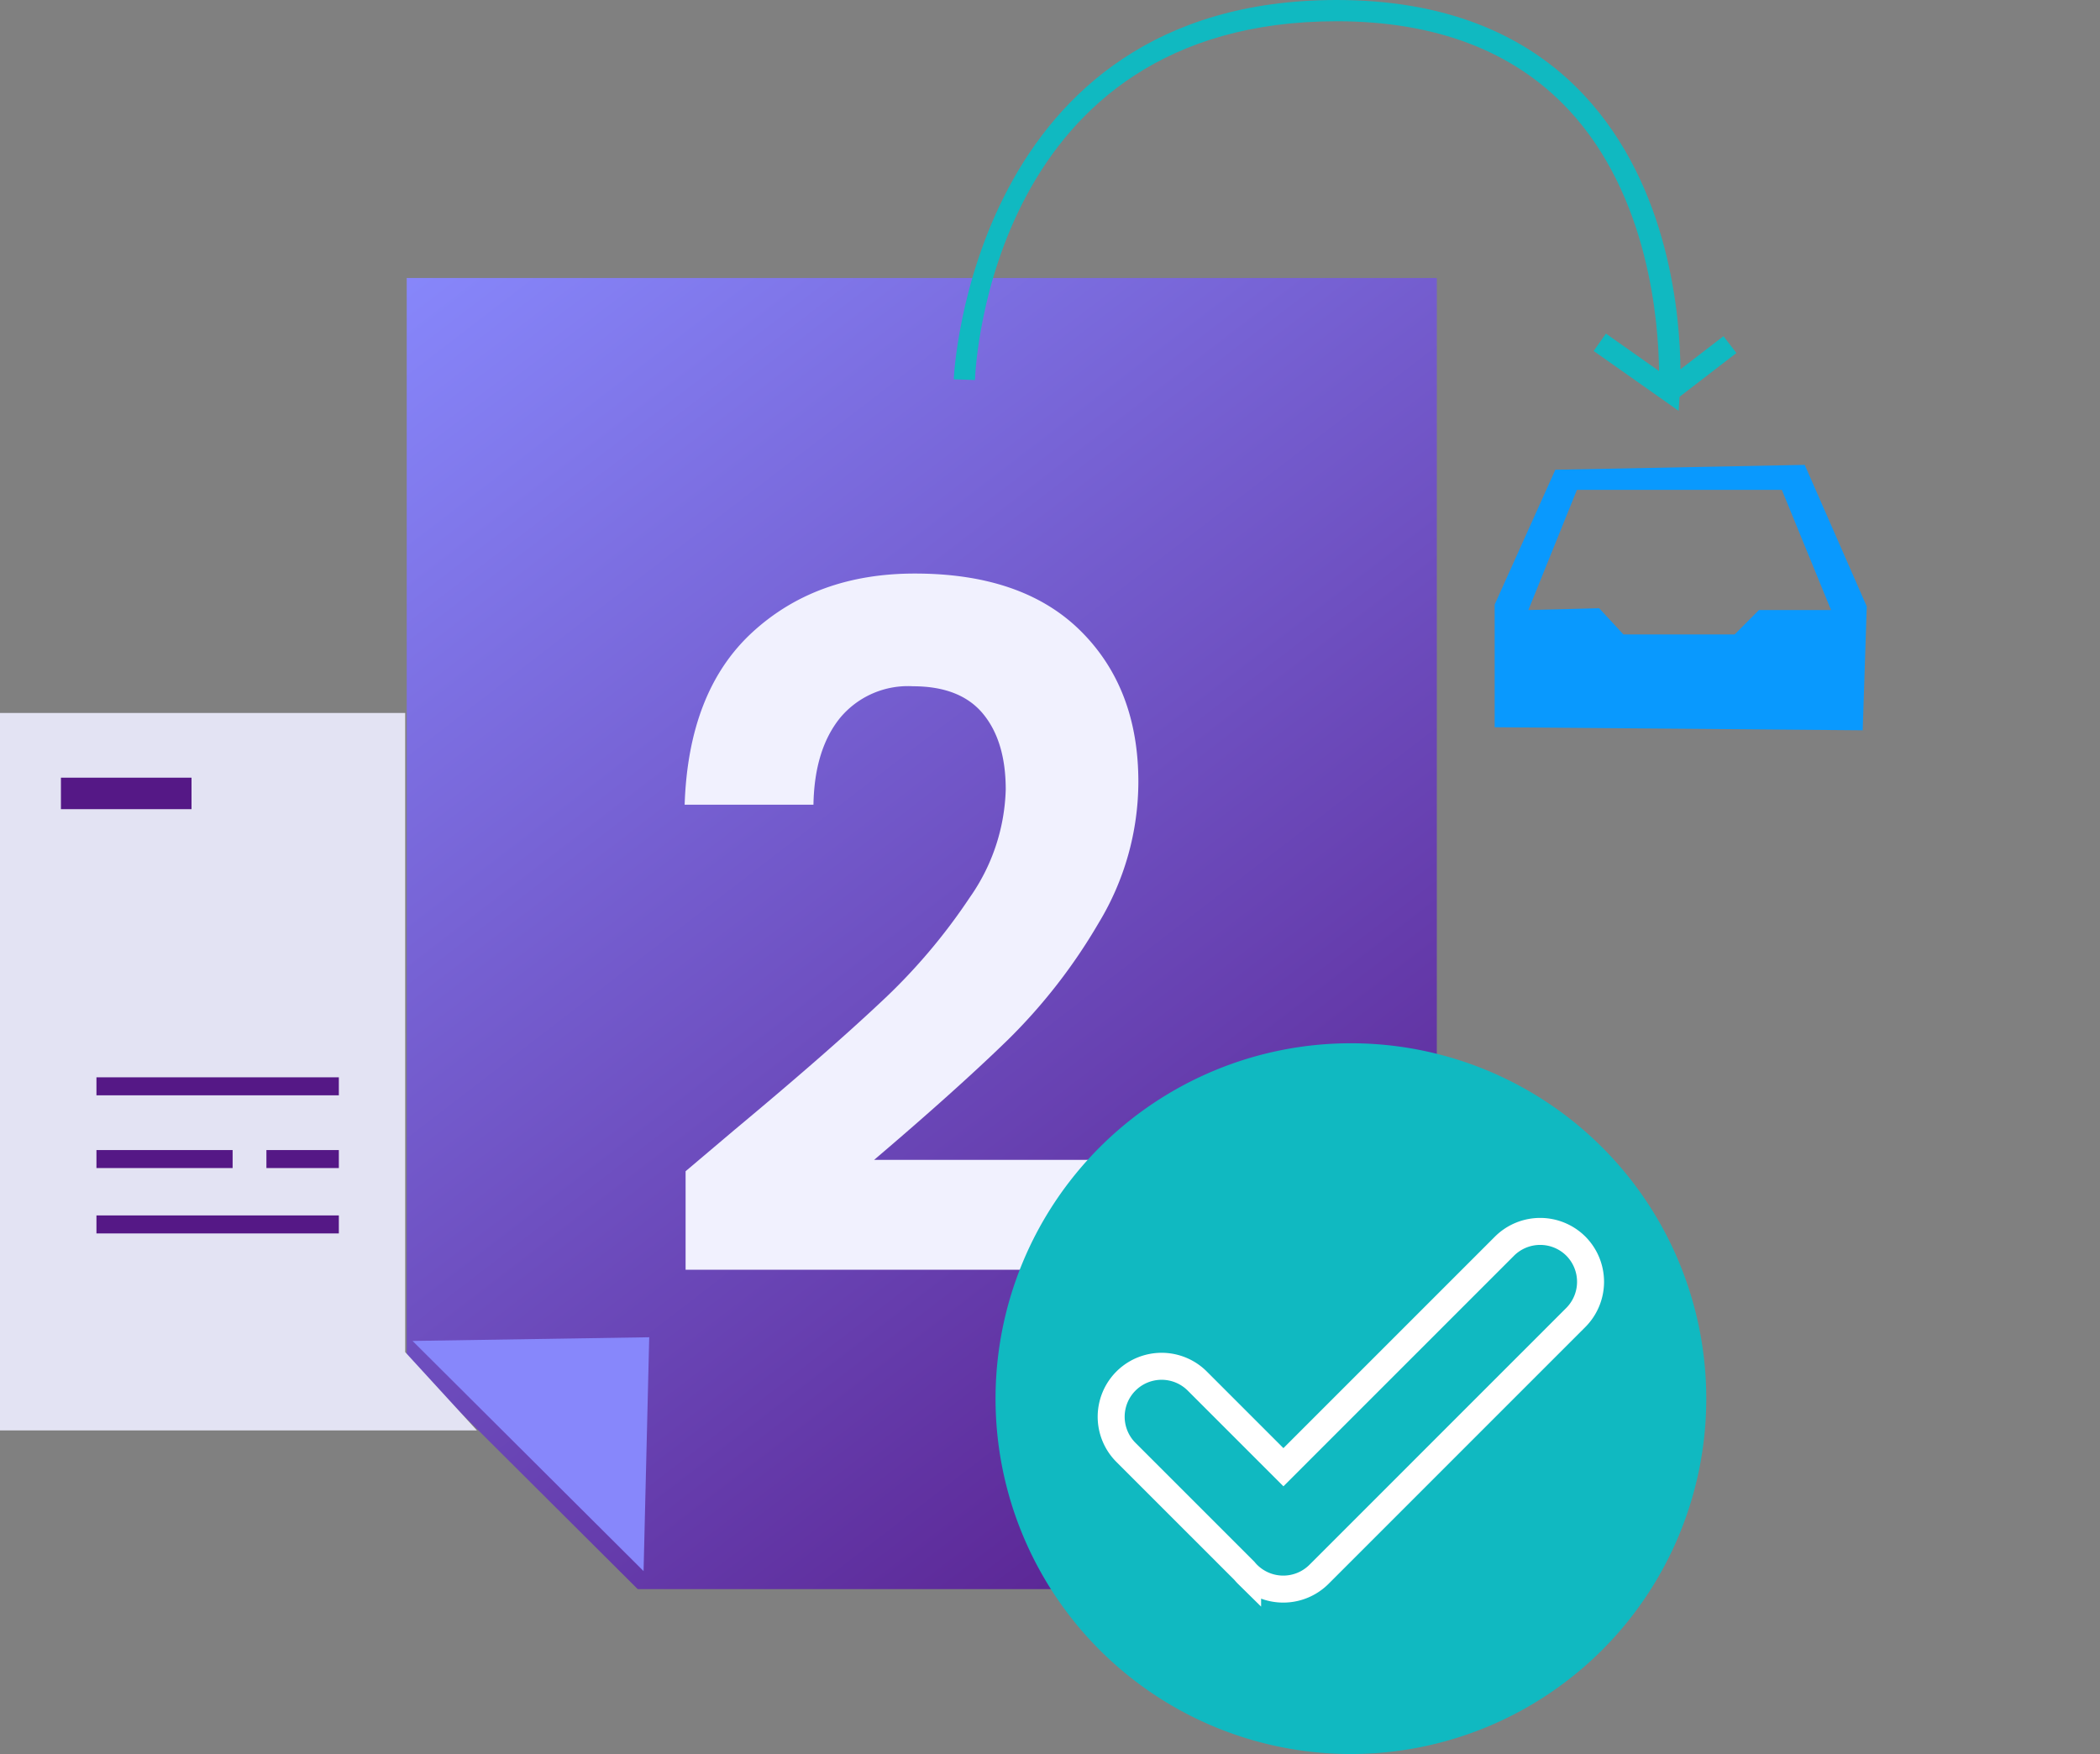 <svg xmlns="http://www.w3.org/2000/svg" xmlns:xlink="http://www.w3.org/1999/xlink" width="233.424" height="194.958" viewBox="0 0 233.424 194.958"><rect x="0" y="0" width="233.424" height="194.958" fill="#808080" stroke="none"/><defs><linearGradient id="a" x1="0.5" x2="0.5" y2="1" gradientUnits="objectBoundingBox"><stop offset="0" stop-color="#8787fb"/><stop offset="1" stop-color="#551886"/></linearGradient><clipPath id="b"><path d="M38.286,26.167V146.312L63.965,171.9h88.822V26.167Z" transform="translate(-38.286 -26.167)" fill="url(#a)"/></clipPath><clipPath id="d"><rect width="233.424" height="194.958" fill="none" stroke="#707070" stroke-width="2"/></clipPath></defs><path d="M147.3,52.7h22.776l5.469,13.359h-8.017l-2.7,2.713H152.47l-2.7-2.916-7.867.2Zm-2.4-2.238-6.744,14.987V79.084l40.908.339.45-13.767-6.893-15.733Z" transform="translate(27.983 1.748)" fill="#0999fe"/><g transform="translate(45.209 30.899)"><g clip-path="url(#b)"><path d="M0,0H179.62V185.321H0Z" transform="matrix(0.792, -0.61, 0.61, 0.792, -70.435, 54.208)" fill="url(#a)"/></g></g><g clip-path="url(#d)"><path d="M69.182,115.787q10.107-8.42,16.109-14.054a65.115,65.115,0,0,0,10-11.74,21.857,21.857,0,0,0,4-12q0-5.367-2.527-8.422t-7.791-3.055a9.811,9.811,0,0,0-8.106,3.527q-2.843,3.53-2.949,9.636H63.6q.422-12.636,7.528-19.164t18.056-6.528q12,0,18.426,6.372t6.423,16.793a30.357,30.357,0,0,1-4.422,15.686,62.058,62.058,0,0,1-10.107,13q-5.687,5.53-14.845,13.319h31.059v12.214H63.706V120.42Z" transform="translate(12.501 9.762)" fill="#f1f1fe"/><path d="M173.389,39.238l-1.439-1.872-4.786,3.683c-.043-5.79-1.171-20.245-10.69-30.449C149.913,3.567,140.654,0,128.957,0,88.371,0,86.405,41.736,86.39,42.159l2.359.084c.059-1.628,1.872-39.881,40.207-39.881,11.01,0,19.684,3.311,25.78,9.839,8.954,9.59,10,23.687,10.052,29.04l-5.905-4.162-1.362,1.931,9.44,6.652.109-1.561Z" transform="translate(19.622 0)" fill="#10b9c1"/><path d="M63.448,127.566l-26.307.41L62.82,153.56Z" transform="translate(8.716 21.068)" fill="#8787fb"/><path d="M45.038,67.11H0v79.745H53.014l-7.975-8.706Z" transform="translate(0 12.135)" fill="#e3e3f3"/><path d="M172.713,137.7a39.5,39.5,0,1,1-39.5-39.5,39.5,39.5,0,0,1,39.5,39.5" transform="translate(16.946 17.758)" fill="#10b9c1"/><line x2="26.943" transform="translate(10.721 120.743)" fill="none" stroke="#551886" stroke-miterlimit="10" stroke-width="2"/><line x2="26.943" transform="translate(10.721 136.094)" fill="none" stroke="#551886" stroke-miterlimit="10" stroke-width="2"/><line x2="15.135" transform="translate(10.721 128.828)" fill="none" stroke="#551886" stroke-miterlimit="10" stroke-width="2"/><line x2="8.05" transform="translate(29.614 128.828)" fill="none" stroke="#551886" stroke-miterlimit="10" stroke-width="2"/><path d="M156.246,117.546h0a5.623,5.623,0,0,0-7.928,0l-24.575,24.574-9.575-9.575a5.606,5.606,0,0,0-7.929,7.928l13.178,13.177c.109.131.222.26.345.381a5.621,5.621,0,0,0,7.928,0l28.557-28.557A5.623,5.623,0,0,0,156.246,117.546Z" transform="translate(18.915 20.96)" fill="none" stroke="#fff" stroke-miterlimit="10" stroke-width="3"/><rect width="14.515" height="3.499" transform="translate(6.773 86.439)" fill="#551886"/></g></svg>